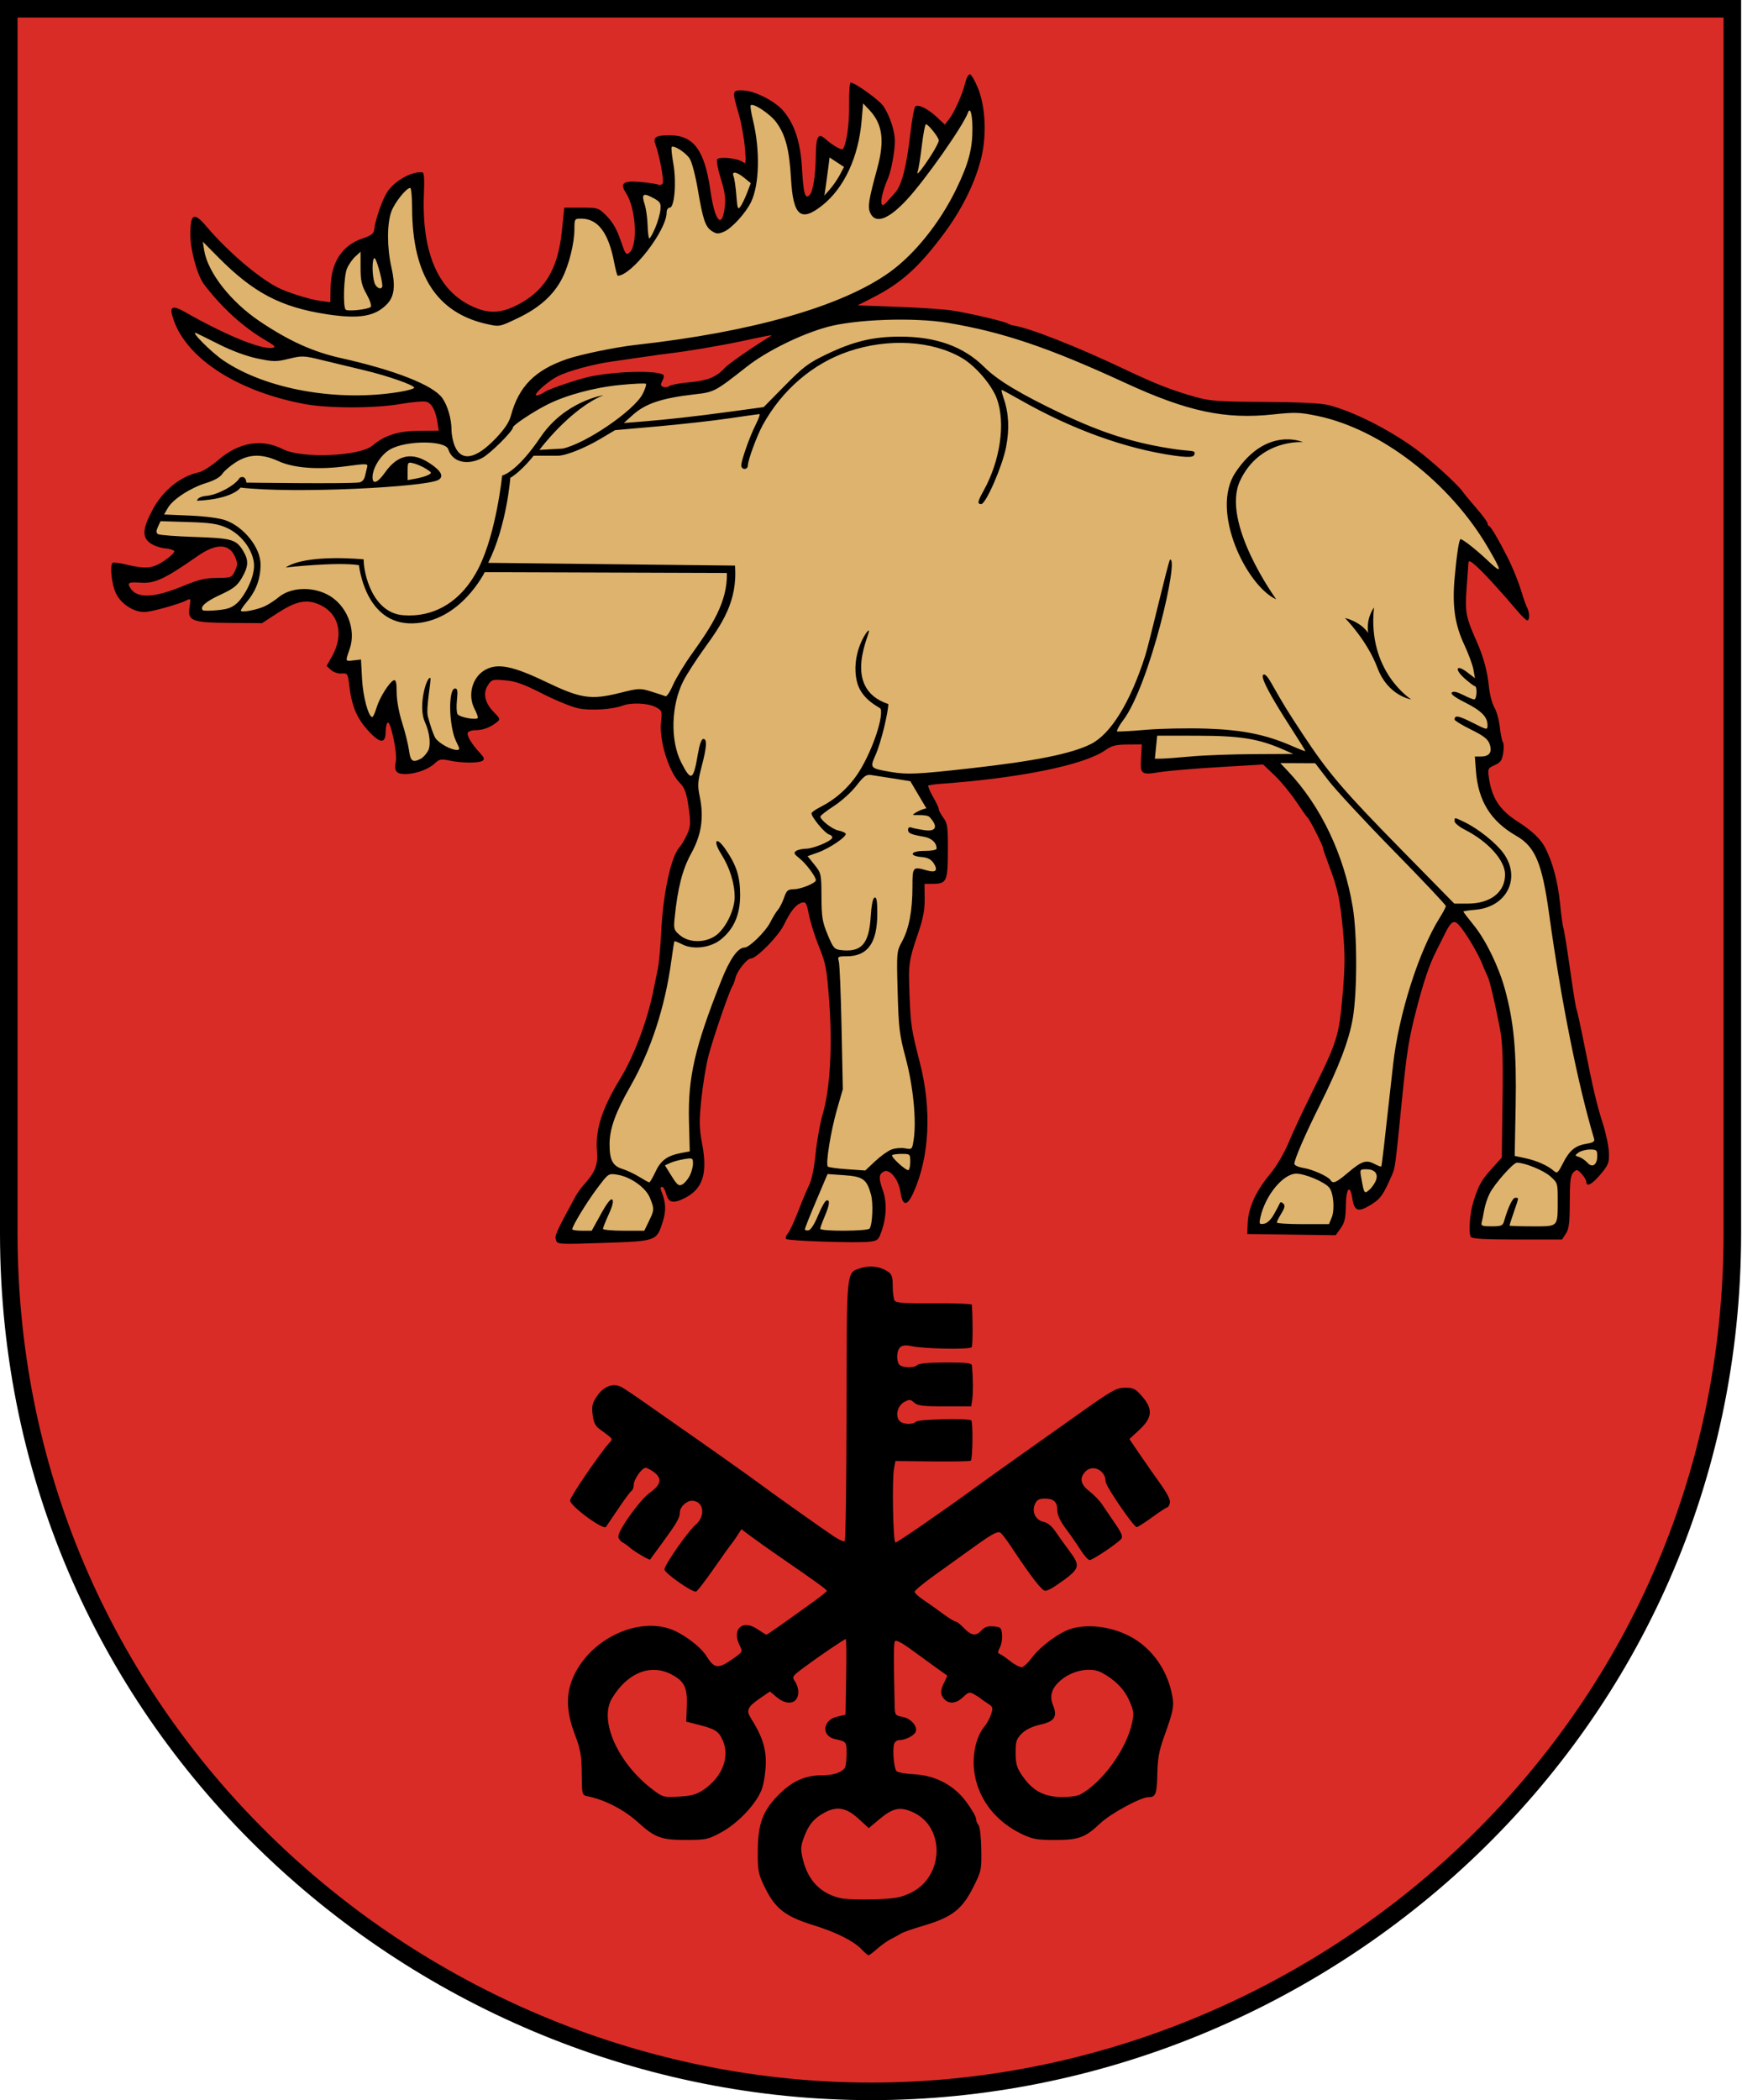 <?xml version="1.0" encoding="UTF-8" standalone="no"?>
<!-- Created with Inkscape (http://www.inkscape.org/) -->

<svg
   xmlns:dc="http://purl.org/dc/elements/1.1/"
   xmlns:cc="http://creativecommons.org/ns#"
   xmlns:rdf="http://www.w3.org/1999/02/22-rdf-syntax-ns#"
   xmlns:svg="http://www.w3.org/2000/svg"
   xmlns="http://www.w3.org/2000/svg"
   xmlns:sodipodi="http://sodipodi.sourceforge.net/DTD/sodipodi-0.dtd"
   xmlns:inkscape="http://www.inkscape.org/namespaces/inkscape"
   width="793.67"
   height="956.594"
   id="svg2"
   version="1.1"
   inkscape:version="0.48.5 r10040"
   sodipodi:docname="svg.svg">
  <defs
     id="defs4">
    <style
       type="text/css"
       id="style6" />
    <style
       type="text/css"
       id="style4326" />
  </defs>
  <sodipodi:namedview
     id="base"
     pagecolor="#f6f3f1"
     bordercolor="#666666"
     borderopacity="1.0"
     inkscape:pageopacity="0"
     inkscape:pageshadow="2"
     inkscape:zoom="0.70710678"
     inkscape:cx="384.83523"
     inkscape:cy="485.64164"
     inkscape:document-units="px"
     inkscape:current-layer="layer1"
     showgrid="false"
     showborder="true"
     inkscape:window-width="1920"
     inkscape:window-height="1017"
     inkscape:window-x="-8"
     inkscape:window-y="-8"
     inkscape:window-maximized="1"
     inkscape:showpageshadow="false"
     fit-margin-top="0"
     fit-margin-left="0"
     fit-margin-right="0.4"
     fit-margin-bottom="0"
     inkscape:snap-smooth-nodes="true"
     inkscape:object-nodes="true"
     inkscape:snap-global="false"
     showguides="true"
     inkscape:guide-bbox="true" />
  <g
     inkscape:label="Layer 1"
     inkscape:groupmode="layer"
     id="layer1"
     transform="translate(-936.301,-58.669)">
    <g
       id="g8239">
      <path
         style="color:#000000;fill:#da2c27;fill-opacity:1;stroke:#000000;stroke-width:8;stroke-linecap:butt;stroke-linejoin:miter;stroke-miterlimit:4;stroke-opacity:1;stroke-dasharray:none;stroke-dashoffset:0;marker:none;visibility:visible;display:inline;overflow:visible;enable-background:accumulate"
         d="m 1725.571,620.334 c 0,226.162 -186.869,390.929 -392.386,390.929 -205.517,0 -392.884,-164.767 -392.884,-390.929 0,-201.919 0,-557.665 0,-557.665 l 785.27,0 c 0,0 0,355.746 0,557.665 z"
         id="path2995"
         inkscape:connector-curvature="0"
         sodipodi:nodetypes="szsccs" />
      <path
         transform="translate(935.812,58.656)"
         inkscape:connector-curvature="0"
         id="path6921"
         d="m 393.206,888.094 c -3.717,-3.957 -11.659,-7.945 -22.515,-11.307 -12.368,-3.83 -17.009,-7.456 -21.677,-16.938 -2.972,-6.037 -3.283,-7.521 -3.292,-15.708 -0.015,-13.094 2.08,-19.055 9.269,-26.377 6.402,-6.521 12.305,-9.164 20.465,-9.164 4.837,0 8.569,-1.27 9.991,-3.4 0.404,-0.605 0.742,-3.477 0.75,-6.382 0.016,-5.449 -0.036,-5.516 -5.206,-6.647 -6.422,-1.405 -5.786,-8.662 0.896,-10.241 l 3.825,-0.904 0.304,-17.213 c 0.167,-9.467 0.09,-17.213 -0.172,-17.213 -0.663,0 -11.963,7.658 -18.905,12.811 -5.537,4.11 -5.71,4.374 -4.25,6.459 0.838,1.196 1.523,3.334 1.523,4.752 0,5.407 -4.913,6.604 -9.897,2.411 l -3.05,-2.566 -4.594,3.161 c -5.536,3.809 -6.312,5.472 -4.14,8.879 5.059,7.936 6.962,13.597 6.871,20.436 -0.05,3.764 -0.805,8.993 -1.678,11.621 -2.192,6.6 -10.752,15.807 -18.68,20.093 -6.001,3.244 -6.853,3.423 -16.331,3.431 -10.954,0.009 -13.899,-1.086 -21.5,-7.993 -6.349,-5.77 -15.092,-10.287 -23.053,-11.912 -2.52,-0.514 -2.554,-0.646 -2.638,-10.302 -0.073,-8.448 -0.522,-10.939 -3.29,-18.28 -4.144,-10.991 -3.969,-19.603 0.569,-28.063 8.363,-15.59 28.153,-24.621 42.925,-19.588 5.801,1.976 13.938,8.045 16.644,12.413 3.488,5.629 5.24,5.896 11.306,1.718 5.203,-3.583 5.291,-3.725 3.935,-6.323 -3.951,-7.573 1.049,-12.379 7.983,-7.673 2.039,1.384 3.885,2.516 4.102,2.516 0.371,0 8.553,-5.751 21.766,-15.297 3.163,-2.285 5.745,-4.39 5.739,-4.679 -0.012,-0.564 -4.799,-4.031 -20.345,-14.737 -5.421,-3.733 -11.817,-8.258 -14.215,-10.056 l -4.359,-3.269 -1.772,2.769 c -0.975,1.523 -2.228,3.297 -2.785,3.942 -0.557,0.645 -4.163,5.695 -8.013,11.221 -3.85,5.526 -7.484,10.242 -8.077,10.479 -1.498,0.6 -14.423,-8.441 -14.423,-10.088 0,-2.045 10.734,-17.442 14.196,-20.361 4.753,-4.009 3.701,-10.924 -1.663,-10.924 -2.579,0 -5.533,2.88 -5.533,5.394 0,2.376 -1.381,4.774 -7.809,13.563 -3.034,4.149 -5.612,7.674 -5.728,7.833 -0.302,0.416 -7.708,-3.981 -9.291,-5.516 -0.73,-0.708 -2.193,-1.75 -3.25,-2.316 -1.057,-0.566 -1.916,-1.8 -1.909,-2.743 0.023,-3.004 9.789,-16.599 14.218,-19.792 5.207,-3.754 5.838,-6.436 2.188,-9.307 -1.479,-1.163 -3.273,-2.115 -3.986,-2.115 -1.752,0 -5.433,5.316 -5.433,7.845 0,1.12 -0.457,2.319 -1.016,2.665 -0.559,0.345 -3.326,4.084 -6.15,8.309 -2.824,4.225 -5.29,7.867 -5.48,8.094 -1.291,1.541 -16.354,-9.559 -16.354,-12.051 0,-1.574 13.315,-21.139 17.832,-26.202 1.799,-2.017 2.216,-1.435 -4.683,-6.542 -1.692,-1.253 -2.5,-3.057 -2.881,-6.436 -0.448,-3.971 -0.115,-5.294 2.159,-8.575 2.971,-4.287 7.267,-5.85 10.905,-3.967 1.192,0.617 6.443,4.141 11.668,7.83 5.225,3.69 11.4,8.018 13.721,9.62 9.365,6.459 33.999,23.882 37.279,26.366 4.868,3.688 29.219,20.965 34.196,24.262 2.256,1.494 4.465,2.492 4.909,2.218 0.444,-0.275 0.836,-27.127 0.871,-59.673 0.07,-65.469 -0.228,-62.534 6.578,-64.78 4.024,-1.328 8.646,-0.736 12.144,1.555 1.913,1.253 2.305,2.393 2.318,6.735 0.008,2.875 0.397,5.829 0.863,6.564 0.659,1.039 4.664,1.309 17.985,1.212 9.425,-0.069 17.162,0.23 17.193,0.663 0.495,7.013 0.454,18.463 -0.068,19.308 -0.743,1.202 -21.889,0.811 -27.747,-0.513 -2.122,-0.48 -3.779,-0.305 -4.75,0.501 -1.616,1.341 -1.966,5.694 -0.628,7.805 1.045,1.647 6.841,1.883 8.384,0.341 0.741,-0.741 5.373,-1.153 12.954,-1.153 9.767,0 11.822,0.258 11.925,1.5 0.486,5.828 0.545,12.498 0.136,15.25 l -0.483,3.25 -12.06,0 c -9.994,0 -12.385,-0.294 -13.957,-1.717 -1.715,-1.552 -2.155,-1.573 -4.579,-0.218 -2.982,1.666 -4.101,6.123 -2.131,8.496 1.399,1.686 6.077,1.912 7.621,0.368 1.064,-1.064 23.471,-1.576 25.094,-0.573 0.864,0.534 0.706,17.507 -0.171,18.383 -0.288,0.288 -8.135,0.439 -17.437,0.335 l -16.913,-0.189 -0.64,3.409 c -0.978,5.214 -0.441,33.707 0.636,33.707 0.939,0 20.931,-13.784 37.708,-26 4.91,-3.575 12.668,-9.128 17.239,-12.34 4.572,-3.212 16.635,-11.762 26.809,-19 16.934,-12.048 18.866,-13.16 22.864,-13.16 3.837,0 4.779,0.476 7.753,3.917 5.027,5.816 4.723,9.698 -1.191,15.206 l -4.577,4.262 4.276,6.308 c 2.352,3.469 6.617,9.577 9.479,13.572 3.512,4.902 5.035,7.909 4.684,9.25 -0.286,1.092 -0.827,1.986 -1.203,1.986 -0.376,0 -3.466,2.025 -6.868,4.5 -3.401,2.475 -6.57,4.5 -7.042,4.5 -1.371,0 -14.174,-18.73 -14.174,-20.736 0,-5.24 -6.028,-8.101 -9.345,-4.435 -2.644,2.922 -2.004,5.803 1.962,8.828 1.989,1.517 4.577,4.188 5.75,5.936 1.173,1.747 3.869,5.711 5.991,8.809 2.982,4.353 3.603,5.94 2.734,6.987 -1.722,2.075 -12.995,9.611 -14.373,9.609 -0.67,-9.8e-4 -2.537,-2.088 -4.148,-4.638 -1.611,-2.55 -4.649,-6.924 -6.75,-9.721 -2.498,-3.325 -3.821,-6.15 -3.821,-8.162 0,-3.959 -1.586,-5.477 -5.721,-5.477 -2.572,0 -3.578,0.564 -4.461,2.5 -1.595,3.5 0.297,7.373 3.958,8.105 1.738,0.348 3.732,1.949 5.261,4.225 1.355,2.016 4.148,5.916 6.209,8.668 5.682,7.588 5.376,8.412 -6.04,16.243 -1.812,1.243 -3.911,2.26 -4.665,2.26 -1.574,0 -6.121,-5.867 -15.708,-20.27 -2.017,-3.03 -4.145,-5.805 -4.729,-6.166 -1.381,-0.854 -3.934,0.555 -13.319,7.35 -4.243,3.072 -11.781,8.482 -16.75,12.021 -4.969,3.539 -9.032,6.914 -9.028,7.5 0.004,0.586 1.691,2.182 3.75,3.546 2.059,1.364 6.034,4.177 8.834,6.25 2.8,2.073 5.528,3.769 6.063,3.769 0.535,0 2.265,1.35 3.846,3 3.373,3.521 5.492,3.771 8.044,0.951 1.342,-1.483 2.834,-1.966 5.405,-1.75 3.243,0.273 3.579,0.596 3.877,3.722 0.179,1.883 -0.271,4.544 -1,5.914 -1.006,1.888 -1.038,2.587 -0.133,2.891 0.657,0.221 2.877,1.739 4.935,3.374 2.058,1.635 4.428,2.841 5.268,2.679 0.84,-0.162 2.894,-2.129 4.565,-4.372 3.858,-5.179 12.492,-11.522 17.878,-13.134 8.479,-2.537 20.027,-0.701 28.66,4.556 8.506,5.18 14.746,14.102 17.022,24.34 1.387,6.239 1.11,7.858 -3.568,20.828 -2.037,5.649 -2.749,9.605 -2.883,16.027 -0.201,9.634 -0.699,10.973 -4.083,10.973 -3.489,0 -17.34,7.54 -21.988,11.971 -6.733,6.417 -9.762,7.529 -20.5,7.529 -8.169,0 -10.271,-0.366 -15,-2.61 -11.758,-5.58 -19.606,-15.434 -21.643,-27.173 -1.435,-8.272 0.452,-17.257 4.667,-22.217 0.935,-1.1 2.19,-3.467 2.789,-5.259 1.004,-3.004 0.879,-3.393 -1.611,-4.977 -1.486,-0.945 -2.926,-1.953 -3.201,-2.241 -0.275,-0.288 -1.563,-1.121 -2.863,-1.852 -2.124,-1.194 -2.635,-1.068 -5.055,1.25 -3.061,2.932 -6.213,3.305 -8.511,1.008 -1.967,-1.967 -1.98,-4.121 -0.047,-7.827 0.831,-1.594 1.391,-2.963 1.244,-3.041 -0.394,-0.209 -8.276,-5.898 -16.163,-11.666 -4.532,-3.314 -7.135,-4.654 -7.595,-3.909 -0.6,0.971 -0.623,7.35 -0.105,29.654 0.091,3.915 0.286,4.174 3.604,4.797 3.786,0.71 6.922,4.282 5.96,6.788 -0.666,1.735 -4.691,3.776 -7.447,3.776 -1.037,0 -2.108,0.787 -2.379,1.75 -0.806,2.859 -0.067,11.224 1.094,12.386 0.592,0.592 4.023,1.221 7.624,1.397 10.05,0.493 18.5,4.912 24.202,12.658 2.441,3.316 4.439,6.79 4.439,7.72 0,0.929 0.493,2.183 1.096,2.786 0.623,0.623 1.163,5.35 1.25,10.95 0.151,9.648 0.07,10.019 -3.849,17.758 -4.922,9.717 -9.655,13.342 -22.285,17.07 -4.791,1.414 -9.387,2.999 -10.212,3.521 -0.825,0.522 -2.912,1.665 -4.638,2.538 -1.726,0.874 -4.619,2.911 -6.43,4.528 -1.811,1.617 -3.583,2.939 -3.938,2.939 -0.355,0 -1.705,-1.128 -3,-2.506 l 2e-5,0 z m 22.131,-25.874 c 15.248,-7.253 15.959,-29.977 1.148,-36.724 -5.907,-2.691 -9.15,-2.023 -15.339,3.158 l -4.852,4.062 -4.456,-4.108 c -5.55,-5.116 -9.762,-6.005 -15.212,-3.211 -5.109,2.619 -7.683,5.622 -9.841,11.479 -1.533,4.162 -1.599,5.451 -0.511,10 2.335,9.763 8.24,15.796 17.392,17.769 2.225,0.48 9.052,0.705 15.17,0.501 9.386,-0.313 11.965,-0.771 16.5,-2.928 l 0,0 z M 321.33,815.019 c 8.347,-5.785 11.778,-14.888 8.419,-22.338 -1.889,-4.19 -3.334,-5.1 -11.32,-7.132 l -5.284,-1.344 0.273,-7.113 c 0.323,-8.419 -1.158,-11.407 -7.18,-14.479 -9.531,-4.862 -19.973,-0.6 -26.92,10.987 -6.094,10.165 2.805,29.814 18.961,41.864 4.248,3.168 4.736,3.289 11.661,2.873 5.915,-0.355 7.983,-0.957 11.39,-3.318 z m 171.198,2.426 c 10.066,-5.325 21.147,-20.576 23.742,-32.678 0.926,-4.318 0.772,-5.495 -1.344,-10.279 -2.285,-5.167 -6.578,-9.483 -12.569,-12.638 -5.26,-2.77 -14.004,-0.866 -19.384,4.22 -3.431,3.244 -4.342,6.715 -2.762,10.53 2.191,5.291 0.789,7.505 -5.669,8.95 -3.762,0.842 -6.673,2.238 -8.522,4.087 -2.447,2.447 -2.809,3.572 -2.809,8.746 0,4.723 0.53,6.733 2.593,9.827 4.968,7.452 10.106,10.292 18.723,10.35 3.199,0.021 6.799,-0.481 8,-1.116 l 0,0 z"
         style="color:#000000;fill:#000000;fill-opacity:1;fill-rule:evenodd;stroke:none;stroke-width:3;marker:none;visibility:visible;display:inline;overflow:visible;enable-background:accumulate" />
      <g
         id="g8235">
        <path
           style="font-size:medium;font-style:normal;font-variant:normal;font-weight:normal;font-stretch:normal;text-indent:0;text-align:start;text-decoration:none;line-height:normal;letter-spacing:normal;word-spacing:normal;text-transform:none;direction:ltr;block-progression:tb;writing-mode:lr-tb;text-anchor:start;baseline-shift:baseline;color:#000000;fill:#ddb36e;fill-opacity:1;stroke:none;stroke-width:5;marker:none;visibility:visible;display:inline;overflow:visible;enable-background:accumulate;font-family:Sans;-inkscape-font-specification:Sans"
           d="m 442.594,38.688 c -1.972,7.047 -4.889,14.027 -9.688,19.625 C 415.466,44.667 417.61,65.733 412.75,85.25 c -24.697,29.425 -0.105,-20.891 -10.062,-32.281 -9.389,-16.354 -16.164,-9.405 -13.562,7.438 0.916,21.665 -21.043,-5.562 -14.719,17.125 -9.38,36.584 -10.513,-16.382 -18.875,-25.344 -24.878,-22.361 -13.863,5.816 -12.875,21.562 -7.907,4.134 -18.213,-2.724 -9.531,14.531 -1.64,32.956 -14.992,-4.612 -15.344,-16.406 -14.469,-18.048 -18.778,-2.232 -12.969,12.438 -15.648,1.68 -20.536,-0.88 -12.656,18.25 -0.607,10.841 -6.251,17.387 -7.469,15.415 C 279.448,109.497 270.825,88.3 259.656,99 c 5.482,33.136 -40.159,64.586 -60.438,29.188 -14.49,-11.011 1.536,-54.276 -17.875,-42.031 -6.899,9.626 -5.373,19.166 -11.438,22.844 -8.166,4.952 -18.68,13.033 -16.406,28.719 -17.855,8.229 -48.078,-16.889 -60.844,-32.906 -10.508,8.833 12.848,41.274 30.312,48.188 2.595,3.75 7.353,6.589 6.031,7.531 -5.179,3.69 -38.936,-11.366 -45.312,-16.125 0.733,17.301 34.486,34.627 55.844,37.156 19.627,10.386 59.854,-16.857 63.344,14.188 -12.551,4.428 -40.104,12.679 -58.406,14.062 -17.42,-2.85 -31.067,-10.971 -47.938,6.062 -12.722,6.338 -22.598,13.22 -27.75,26.406 13.971,7.061 41.6,0.301 41.531,13.562 -0.011,2.045 -2.208,5.932 -3.781,8.75 l -15.312,8.375 c 0.759,1.776 -2.545,7.122 4.938,8.25 2.849,0.43 7.904,2.189 14.406,0.062 16.58,0.034 41.19,-22.821 46.625,6.25 -1.631,2.559 -1.138,6.948 -1.688,8.812 -1.874,6.358 0.522,4.914 3.625,8.344 2.629,2.906 5.977,10.357 5.438,18 6.246,25.931 13.464,-8.969 17.625,13.062 -5.303,28.827 20.926,1.191 35.156,8.969 -20.657,-13.956 13.686,-13.421 3.469,-22.312 -2.541,-35.813 39.903,6.354 58.656,-2.438 30.436,-11.996 22.34,13.379 31.188,32.656 1.047,2.28 4.552,13.369 6.094,15.125 1.271,12.374 -4.89,16.502 -5.781,19.938 -6.569,25.321 -7.869,42.45 -11.469,69.156 -10.236,31.389 -23.334,51.874 -25.469,74.562 -0.52,5.528 -7.203,10.256 -9.469,15.25 -20.09,21.443 2.913,18.266 18.906,16.688 27.469,6.496 8.959,-37.323 22.938,-20.125 24.183,-3.991 2.88,-44.093 14.375,-62.656 5.65,-21.871 12.592,-43.622 31.844,-56.312 5.473,-12.452 15.25,-16.344 15.25,-16.344 2.467,1.645 16.913,42.544 13.188,52.094 2,29.046 -3.827,58.306 -11.875,85.875 -5.83,7.213 -4.781,15.625 -4.781,15.625 0,0 34.138,4.692 36.688,-6.531 -6.964,-14.949 5.061,-36.904 12.406,-11.156 12.023,-23.728 6.219,-50.917 0.031,-75.344 -5.678,-23.023 5.47,-47.178 6.438,-68.375 19.504,1.233 8.366,-28.905 1.625,-39.469 9.791,-15.027 45.352,-4.418 63.281,-14.188 11.914,-3.114 44.83,-22.777 37.938,2.969 17.045,-1.209 36.125,-2.868 54.094,-3.75 32.196,27.705 42.869,71.447 37.281,113.125 -5.764,31.931 -22.99,61.275 -40.156,88.406 -11.801,18.704 11.789,11.006 21.719,12.75 20.491,11.94 12.201,-33.605 23.344,-14.344 16.302,4.056 16.514,-34.583 18.031,-48.781 4.18,-26.449 6.055,-61.892 27.219,-79.094 27.138,28.076 23.361,69.859 22.938,106.125 -2.517,11.193 -29.545,38.332 -4.75,38.156 11.984,-2.014 36.618,7.861 30.656,-14.531 -3.004,-13.541 1.222,-15.974 6.312,-15.781 5.176,0.196 11.245,3.054 11.531,-6.594 -8.15,-33.995 -16.091,-67.027 -20.594,-101.531 1.607,-13.41 -3.368,-26.533 -10.469,-38.812 -7.04,-12.174 -22.163,-13.02 -24.469,-35.844 13.845,-4.009 0.587,-36.172 -5.469,-57.094 C 659.946,283.876 664.769,255.487 668.5,253 c 0,0 9.338,4.851 14.312,11.219 19.676,27.31 2.106,-12.739 -5.219,-22.438 -8.174,-13.111 -29.392,-35.614 -48.25,-44.562 C 601.807,177.197 566.74,191.887 536.75,180.875 494.96,163.609 453.257,140.595 406.562,142.156 c -9.279,1.639 -18.719,-3.844 -18.719,-3.844 0,0 8.347,-7.478 17.719,-9.875 25.829,-20.054 50.579,-56.03 37.031,-89.75 z M 363.5,147.594 c 0,0 -28.5,22.5 -34.5,26.25 -6,3.75 -30,6 -30,6 l 0,-8.25 c 0,0 -28.5,0 -59.25,12.75 0,0 -3,-13.5 27,-18 30,-4.5 96.75,-18.75 96.75,-18.75 z"
           transform="translate(935.802,58.669)"
           id="path6983"
           inkscape:connector-curvature="0"
           sodipodi:nodetypes="ccccccccccccscccscccscccccccccsccsscccccscccsccccccccccccccccccccccccccsccsccccccccccccscccsc" />
        <path
           style="color:#000000;fill:#000000;fill-opacity:1;fill-rule:evenodd;stroke:none;stroke-width:3;marker:none;visibility:visible;display:inline;overflow:visible;enable-background:accumulate"
           d="m 253.77,564.782 c -0.625,-1.969 0.029,-3.433 8.618,-19.299 0.922,-1.703 2.545,-4.06 3.608,-5.239 5.769,-6.402 6.999,-9.48 6.461,-16.18 -0.766,-9.539 2.408,-19.326 10.614,-32.733 6.293,-10.281 12.468,-26.71 15.122,-40.23 0.648,-3.3 1.57,-7.8 2.05,-10 0.48,-2.2 1.157,-9.81 1.506,-16.911 0.846,-17.217 4.479,-34.029 8.249,-38.176 0.957,-1.052 2.556,-3.751 3.553,-5.996 1.598,-3.599 1.684,-5.011 0.724,-11.913 -0.945,-6.793 -1.815,-9.255 -4.064,-11.505 -5.051,-5.051 -9.475,-19.378 -8.561,-27.722 0.556,-5.07 0.481,-5.269 -2.567,-6.845 -3.436,-1.777 -11.009,-2.09 -14.901,-0.616 -4.676,1.77 -14.697,2.381 -20.227,1.233 -2.984,-0.619 -10.334,-3.624 -16.334,-6.677 -8.516,-4.333 -12.237,-5.668 -16.964,-6.083 -5.76,-0.507 -6.143,-0.399 -7.851,2.208 -2.394,3.654 -1.46,8.013 2.62,12.222 3.096,3.194 3.126,3.314 1.23,4.812 -2.835,2.241 -6.18,3.468 -9.45,3.468 -1.582,0 -3.166,0.47 -3.521,1.044 -0.736,1.19 1.57,5.15 5.389,9.253 2.092,2.249 2.33,2.966 1.212,3.657 -1.817,1.123 -9.42,1.072 -14.97,-0.1 -3.887,-0.821 -4.67,-0.672 -6.758,1.29 -2.932,2.755 -8.69,4.821 -13.489,4.84 -4.113,0.017 -5.123,-1.406 -4.216,-5.938 0.713,-3.567 -2.413,-18.306 -3.712,-17.503 -0.511,0.316 -0.928,2.136 -0.928,4.046 0,5.812 -2.627,5.61 -8.217,-0.631 -5.101,-5.695 -7.315,-11.129 -8.442,-20.715 -0.589,-5.012 -0.747,-5.245 -3.421,-5.042 -1.575,0.12 -3.691,-0.59 -4.83,-1.621 l -2.027,-1.834 2.349,-4.124 c 6.091,-10.692 2.99,-21.034 -7.344,-24.497 -5.023,-1.683 -9.704,-0.445 -17.481,4.624 l -6.913,4.505 -14.476,-0.104 c -17.621,-0.127 -19.583,-0.896 -18.562,-7.278 0.603,-3.773 0.513,-3.996 -1.243,-3.049 -2.952,1.591 -15.561,5.163 -18.893,5.352 -4.982,0.283 -11.004,-3.52 -13.395,-8.459 -1.941,-4.01 -2.892,-12.598 -1.543,-13.946 0.309,-0.309 3.122,0.05 6.25,0.798 8.981,2.147 12.069,1.825 17.415,-1.819 2.623,-1.788 4.622,-3.7 4.443,-4.25 -0.179,-0.55 -2.067,-1.145 -4.195,-1.322 -2.128,-0.177 -5.131,-1.22 -6.673,-2.318 -3.848,-2.74 -3.648,-6.459 0.803,-14.93 4.755,-9.048 12.701,-15.52 21.4,-17.431 1.665,-0.366 5.607,-2.886 8.76,-5.6 9.387,-8.08 19.782,-9.803 29.424,-4.878 8.514,4.349 34.945,3.26 40.818,-1.681 5.585,-4.699 11.802,-6.657 21.334,-6.719 l 8.843,-0.057 -0.599,-3.749 c -0.893,-5.583 -2.658,-8.794 -5.182,-9.427 -1.239,-0.311 -6.416,0.15 -11.505,1.024 -12.013,2.064 -33.144,2.068 -44.039,0.01 -31.861,-6.02 -55.534,-22.047 -60.236,-40.781 -0.942,-3.752 0.786,-4.039 6.103,-1.013 18.593,10.581 34.894,17.204 39.861,16.194 1.463,-0.298 0.738,-1.068 -3.088,-3.278 -10.187,-5.885 -20.22,-14.981 -28.287,-25.644 -3.079,-4.07 -6.213,-15.507 -6.213,-22.675 0,-9.622 1.601,-10.414 7.355,-3.636 9.663,11.382 23.636,23.322 32.62,27.873 4.376,2.217 14.343,5.334 19.165,5.994 l 4.64,0.635 0.099,-6.627 c 0.173,-11.534 5.259,-19.336 14.646,-22.466 3.961,-1.321 5.031,-2.152 5.25,-4.078 0.478,-4.202 3.192,-12.272 5.5,-16.352 3.007,-5.317 11.256,-10.189 16.391,-9.682 0.828,0.082 1.05,2.799 0.767,9.365 -1.153,26.705 6.151,44.152 21.567,51.511 7.42,3.542 12.925,3.513 20.3,-0.109 12.92,-6.344 19.106,-16.299 20.923,-33.668 l 1.148,-10.983 7.776,0 c 7.705,0 7.811,0.035 11.617,3.88 2.652,2.679 4.588,6.073 6.252,10.962 2.244,6.592 2.53,6.973 4.138,5.519 3.839,-3.474 2.814,-20.181 -1.656,-27.003 -2.927,-4.467 -1.375,-5.721 6.275,-5.072 3.7,0.314 7.456,0.854 8.347,1.201 0.923,0.359 1.839,0.061 2.128,-0.692 0.56,-1.459 -1.617,-13 -3.274,-17.359 -1.344,-3.535 -0.108,-4.399 6.325,-4.419 11.05,-0.035 16.055,6.785 18.699,25.485 1.947,13.768 5.273,17.484 6.474,7.234 0.471,-4.016 0.053,-7.017 -1.794,-12.895 -1.324,-4.214 -2.077,-8.196 -1.673,-8.85 0.896,-1.45 9.703,-0.472 11.872,1.318 1.248,1.03 1.35,0.102 0.753,-6.807 -0.381,-4.4 -1.611,-11.15 -2.734,-15 -3.152,-10.807 -3.119,-11.014 1.75,-10.921 5.379,0.102 14.76,4.85 18.585,9.406 5.147,6.131 7.766,14.248 8.452,26.197 0.658,11.452 1.413,14.121 3.425,12.109 1.557,-1.557 2.752,-9.03 2.846,-17.791 0.096,-8.917 1.064,-10.723 4.242,-7.908 3.522,3.119 7.647,5.471 8.149,4.647 1.725,-2.827 2.901,-11.273 2.784,-19.989 -0.076,-5.638 0.244,-10.25 0.711,-10.25 1.892,0 12.982,7.951 14.825,10.628 2.975,4.324 5.334,11.435 5.334,16.079 0,4.431 -1.667,13.509 -3.083,16.793 -3.74,8.672 -4.189,15.024 -0.784,11.085 0.752,-0.87 2.522,-2.841 3.933,-4.381 3.062,-3.341 5.28,-12.041 7.065,-27.704 0.689,-6.05 1.688,-11.295 2.219,-11.657 1.474,-1.002 5.746,1.148 9.769,4.917 l 3.619,3.389 1.881,-2.396 c 2.459,-3.132 6.038,-11.139 7.406,-16.568 0.626,-2.483 1.58,-4.15 2.249,-3.928 0.639,0.213 2.249,3.055 3.579,6.315 3.558,8.725 4.055,22.261 1.208,32.928 -2.986,11.188 -8.793,22.707 -16.966,33.65 -11.304,15.137 -19.327,22.314 -32.335,28.924 l -6.74,3.425 18.24,0.666 c 10.032,0.366 21.165,1.113 24.74,1.661 7.749,1.186 23.799,4.928 25.38,5.917 0.616,0.385 1.795,0.801 2.62,0.924 7.306,1.087 29.076,9.662 51,20.087 13.594,6.464 21.299,9.476 31.784,12.423 6.855,1.927 10.394,2.184 31.716,2.307 15.758,0.091 25.717,0.577 29,1.415 11.37,2.904 27.524,11.045 40,20.159 6.561,4.793 18.472,15.591 21,19.038 1.1,1.5 4.138,5.178 6.75,8.173 2.612,2.995 4.75,5.923 4.75,6.505 0,0.582 0.401,1.209 0.891,1.392 0.749,0.28 4.043,5.887 7.954,13.539 2.622,5.13 5.171,11.379 6.648,16.295 0.909,3.025 2.07,6.281 2.58,7.236 1.175,2.2 1.205,5.764 0.048,5.764 -0.484,0 -2.492,-1.913 -4.462,-4.25 -7.175,-8.513 -15.24,-17.323 -18.694,-20.422 -2.784,-2.498 -3.561,-2.817 -3.656,-1.5 -0.066,0.92 -0.451,6.215 -0.856,11.768 -0.769,10.548 -0.307,12.962 4.568,23.904 3.079,6.911 4.956,13.772 5.607,20.5 0.346,3.575 1.458,7.881 2.471,9.57 1.013,1.688 2.142,5.738 2.508,9 0.366,3.262 1.008,6.38 1.425,6.93 0.417,0.55 0.467,2.8 0.11,5 -0.53,3.266 -1.242,4.261 -3.879,5.424 -3.049,1.344 -3.199,1.653 -2.665,5.5 1.292,9.319 4.904,14.917 12.945,20.06 6.689,4.279 10.697,8.073 12.737,12.058 3.448,6.736 5.741,15.322 6.756,25.305 0.588,5.782 1.283,10.859 1.544,11.281 0.261,0.422 1.6,8.729 2.975,18.459 1.375,9.73 2.713,18.035 2.972,18.455 0.26,0.42 1.827,7.551 3.484,15.846 4.217,21.119 5.711,27.463 8.598,36.514 1.386,4.346 2.604,10.2 2.706,13.007 0.168,4.61 -0.198,5.565 -3.776,9.848 -3.881,4.646 -6.538,6.041 -6.538,3.431 0,-0.721 -0.956,-2.337 -2.124,-3.591 -1.961,-2.105 -2.248,-2.155 -3.75,-0.653 -1.315,1.315 -1.631,3.882 -1.648,13.417 -0.017,9.524 -0.358,12.305 -1.773,14.464 l -1.752,2.673 -20.418,0 c -14.333,0 -20.63,-0.343 -21.13,-1.152 -1.183,-1.914 -0.491,-11.027 1.24,-16.348 2.487,-7.641 3.489,-9.421 8.354,-14.837 l 4.5,-5.01 0.34,-25.504 c 0.279,-20.883 0.035,-27.057 -1.345,-34.076 -2.374,-12.077 -4.524,-21.095 -5.476,-22.97 -0.448,-0.881 -1.635,-3.627 -2.638,-6.102 -1.998,-4.927 -7.715,-14.369 -10.529,-17.39 -2.164,-2.323 -3.523,-1.437 -6.236,4.067 -1.037,2.103 -2.913,5.848 -4.17,8.323 -2.888,5.687 -5.662,13.893 -8.788,26 -3.532,13.678 -4.405,19.13 -6.643,41.5 -3.046,30.445 -3.092,30.792 -4.49,34 -4.022,9.232 -5.249,10.969 -9.664,13.682 -5.776,3.55 -7.567,2.952 -8.432,-2.814 -1.031,-6.873 -2.891,-4.815 -2.984,3.302 -0.064,5.597 -0.537,7.652 -2.345,10.191 l -2.264,3.18 -20.167,-0.27 -20.167,-0.27 0.248,-5.218 c 0.327,-6.878 3.759,-14.385 10.004,-21.889 3.091,-3.714 6.458,-9.395 8.592,-14.5 1.93,-4.616 6.408,-14.243 9.95,-21.393 12.65,-25.532 13.019,-26.717 14.804,-47.542 0.969,-11.308 0.987,-17.36 0.081,-27.211 -1.346,-14.628 -2.348,-19.366 -6.308,-29.832 -1.579,-4.172 -2.87,-7.941 -2.87,-8.376 0,-1.016 -6.008,-12.877 -6.858,-13.539 -0.353,-0.275 -2.771,-3.68 -5.373,-7.566 -2.602,-3.886 -7.044,-9.256 -9.871,-11.933 l -5.141,-4.867 -20.129,1.194 c -11.071,0.657 -23.012,1.66 -26.535,2.23 -8.969,1.45 -9.364,1.171 -8.944,-6.315 l 0.35,-6.243 -6.5,0.037 c -5.306,0.03 -7.169,0.505 -10.141,2.582 -9.731,6.8 -39.154,12.777 -75.674,15.373 -2.374,0.169 -4.566,0.557 -4.871,0.862 -0.306,0.306 0.624,2.569 2.066,5.029 1.442,2.46 2.621,4.974 2.621,5.586 0,0.612 0.945,2.391 2.1,3.953 1.875,2.536 2.094,4.165 2.047,15.188 -0.059,13.869 -0.546,14.89 -7.095,14.89 l -3.565,0 0.077,6.75 c 0.056,4.975 -0.685,8.986 -2.82,15.25 -4.447,13.052 -4.641,14.396 -4.088,28.406 0.556,14.097 0.831,15.901 4.734,31.094 5.483,21.338 4.396,42.933 -2.98,59.227 -2.844,6.282 -4.897,6.18 -5.868,-0.29 -0.878,-5.852 -4.925,-10.839 -7.625,-9.394 -2.283,1.222 -2.381,3.088 -0.447,8.456 1.883,5.226 1.773,11.789 -0.301,18 -1.578,4.724 -1.891,5.028 -5.67,5.5 -5.573,0.697 -37.175,-0.336 -38.08,-1.244 -0.408,-0.409 -0.053,-1.534 0.788,-2.5 0.841,-0.966 2.939,-5.457 4.663,-9.98 1.723,-4.523 3.989,-9.923 5.035,-12 1.176,-2.336 2.311,-7.851 2.975,-14.458 0.59,-5.875 2.049,-13.975 3.242,-18 3.319,-11.203 4.457,-30.814 2.962,-51.05 -1.119,-15.141 -1.554,-17.508 -4.583,-24.909 -1.841,-4.498 -3.915,-11.035 -4.61,-14.527 -1.134,-5.704 -1.472,-6.287 -3.327,-5.735 -2.698,0.804 -5.034,3.706 -8.15,10.126 -2.483,5.115 -12.477,15.276 -15.026,15.276 -1.748,0 -6.28,5.693 -7.027,8.827 -0.351,1.47 -0.949,3.123 -1.33,3.673 -1.378,1.99 -9.06,24.355 -11.021,32.084 -1.105,4.354 -2.549,13.192 -3.209,19.639 -1.036,10.118 -0.977,12.925 0.431,20.5 2.46,13.231 0.233,20.179 -7.792,24.307 -5.393,2.773 -7.595,2.32 -8.658,-1.781 -0.463,-1.787 -1.327,-3.248 -1.92,-3.248 -0.636,0 -0.782,0.719 -0.356,1.75 2.159,5.231 2.362,8.918 0.772,13.996 -2.826,9.023 -2.705,8.979 -26.92,9.802 -20.856,0.708 -21.149,0.69 -21.802,-1.366 z m 20.489,-11.765 c 2.782,-5.04 4.521,-7.249 5.183,-6.587 0.662,0.662 0.12,2.912 -1.616,6.705 -1.437,3.139 -2.613,6.103 -2.613,6.587 0,0.484 4.235,0.879 9.411,0.879 l 9.411,0 2.089,-4.316 c 2.507,-5.179 2.525,-5.556 0.499,-10.618 -1.884,-4.709 -8.811,-9.63 -14.919,-10.6 -3.985,-0.633 -3.998,-0.624 -9.13,6.2 -4.807,6.392 -11.361,17.158 -11.361,18.664 0,0.368 1.993,0.669 4.43,0.669 l 4.43,0 z m 98.926,0.652 c 1.439,-3.537 3.159,-6.612 3.822,-6.833 1.758,-0.586 1.48,1.959 -0.794,7.265 -1.1,2.566 -2,5.079 -2,5.583 0,1.28 21.723,1.175 22.516,-0.109 1.304,-2.109 1.665,-11.616 0.588,-15.474 -1.948,-6.98 -3.625,-8.189 -12.195,-8.79 l -7.591,-0.532 -5.164,12.161 c -2.84,6.688 -5.162,12.531 -5.159,12.984 0.003,0.453 0.76,0.678 1.683,0.5 0.995,-0.192 2.743,-2.942 4.294,-6.755 z m 312.542,2.681 c 1.862,-6.46 3.906,-10.75 5.122,-10.75 1.701,0 1.741,-0.409 -0.636,6.5 -1.1,3.197 -2,5.968 -2,6.157 0,0.189 4.673,0.343 10.383,0.343 12.105,0 11.58,0.549 11.603,-12.146 0.013,-7.488 -0.059,-7.71 -3.472,-10.707 -3.055,-2.682 -11.567,-6.147 -15.103,-6.147 -1.67,0 -10.145,9.558 -12.408,13.994 -1.01,1.979 -2.138,5.378 -2.507,7.552 -0.369,2.174 -0.887,4.741 -1.151,5.703 -0.411,1.497 0.242,1.75 4.52,1.75 4.326,0 5.087,-0.303 5.648,-2.25 z m -104.808,-3.25 c 1.243,-2.2 2.436,-4.45 2.652,-5 0.25,-0.638 0.824,-0.596 1.584,0.116 0.915,0.858 0.713,1.901 -0.871,4.5 -1.135,1.861 -2.064,3.721 -2.066,4.134 -0.002,0.412 5.342,0.75 11.875,0.75 l 11.879,0 1.25,-3.017 c 1.474,-3.558 0.833,-11.264 -1.134,-13.642 -2.137,-2.583 -10.983,-6.321 -14.986,-6.332 -6.008,-0.016 -14.176,9.927 -16.373,19.929 -0.651,2.965 -0.521,3.199 1.612,2.893 1.478,-0.212 3.141,-1.785 4.58,-4.332 z m 46.431,-15.372 c 1.196,-3.129 -0.507,-5.128 -4.37,-5.128 -2.905,0 -2.97,0.105 -2.324,3.75 1.321,7.455 1.455,7.652 3.763,5.573 1.113,-1.003 2.432,-2.89 2.931,-4.195 z m -312.647,-2.108 c 0.831,-1.606 1.51,-4.126 1.51,-5.598 0,-2.56 -0.174,-2.65 -3.967,-2.043 -2.182,0.349 -5.058,1.131 -6.39,1.738 l -2.423,1.104 3.019,4.856 c 2.565,4.125 3.299,4.706 4.88,3.86 1.024,-0.548 2.541,-2.31 3.371,-3.917 z m 299.851,-1.395 c 6.306,-5.346 8.326,-6.032 12.058,-4.095 1.594,0.828 3.026,1.378 3.182,1.222 0.25,-0.25 1.074,-7.329 5.42,-46.583 2.515,-22.711 11.801,-51.844 21.323,-66.9 1.472,-2.327 2.676,-4.656 2.676,-5.176 0,-0.52 -10.669,-11.823 -23.708,-25.117 -13.039,-13.294 -26.427,-27.71 -29.75,-32.036 l -6.042,-7.865 -7.953,-0.038 -7.953,-0.038 3.537,3.75 c 14.978,15.878 25.471,37.888 29.461,61.799 2.069,12.402 2.092,38.387 0.044,50.594 -1.676,9.99 -6.298,22.137 -15.198,39.946 -6.568,13.142 -11.439,24.407 -11.439,26.455 0,0.66 1.841,1.494 4.092,1.854 4.294,0.687 11.33,3.857 12.399,5.587 1.088,1.76 2.547,1.135 7.849,-3.36 z M 406.702,523.591 c 1.644,-0.618 4.427,-0.854 6.184,-0.524 3.156,0.592 3.203,0.543 3.901,-4.113 1.294,-8.628 -0.238,-24.189 -3.633,-36.896 -2.884,-10.793 -3.243,-13.741 -3.691,-30.272 -0.492,-18.154 -0.474,-18.356 2.04,-23 3.151,-5.818 4.71,-14.052 4.71,-24.869 0,-9.179 0.105,-9.294 6.743,-7.39 3.974,1.14 5.022,-0.11 2.86,-3.409 -1.094,-1.67 -2.686,-2.489 -5.259,-2.706 -6.236,-0.526 -5.364,-2.811 1.072,-2.811 3.285,0 5.583,-0.439 5.583,-1.066 0,-2.652 -2.239,-4.753 -5.723,-5.371 -6.089,-1.08 -7.277,-1.608 -7.277,-3.237 0,-0.894 0.575,-1.319 1.372,-1.013 0.755,0.29 3.455,0.839 6,1.221 5.487,0.823 6.436,-1.632 2.451,-5.93 -1.403,-1.513 -7.895,-0.582 -7.552,-1.138 0.344,-0.556 3.61,-2.417 6.072,-2.863 l -7.302,-12.352 -7.771,-1.245 c -4.274,-0.685 -8.896,-1.407 -10.271,-1.604 -2.025,-0.29 -3.264,0.635 -6.523,4.871 -2.213,2.876 -6.797,7.029 -10.187,9.229 -3.39,2.2 -6.192,4.359 -6.227,4.798 -0.12,1.527 5.397,5.844 8.179,6.401 1.54,0.308 3.033,0.937 3.317,1.397 0.768,1.243 -7.235,6.707 -12.632,8.624 l -4.707,1.672 3.14,3.907 c 3.069,3.819 3.141,4.148 3.19,14.554 0.043,9.294 0.401,11.492 2.816,17.295 2.531,6.083 3.047,6.681 6.066,7.034 9.297,1.085 12.755,-2.774 13.536,-15.103 0.345,-5.445 0.975,-8.567 1.783,-8.833 0.93,-0.307 1.244,1.593 1.228,7.421 -0.037,13.331 -4.398,19.333 -14.045,19.333 -3.855,0 -4.116,0.168 -3.487,2.25 0.374,1.238 0.938,14.859 1.254,30.27 l 0.575,28.02 -2.662,9.253 c -2.843,9.882 -5.253,24.899 -4.17,25.983 0.361,0.361 4.346,0.911 8.856,1.223 l 8.201,0.567 4.5,-4.226 c 2.475,-2.324 5.845,-4.732 7.49,-5.349 z m 8.51,5.45 c 0,-3.323 -0.132,-3.441 -3.833,-3.441 -2.108,0 -4.091,0.258 -4.406,0.573 -0.772,0.772 6.511,7.377 7.477,6.78 0.419,-0.259 0.762,-2.019 0.762,-3.912 z m 313,-2.563 c 0,-2.59 -0.33,-2.878 -3.309,-2.878 -1.82,0 -4.154,0.618 -5.187,1.373 -1.823,1.333 -1.817,1.393 0.177,2.026 1.13,0.359 2.858,1.539 3.839,2.623 2.279,2.518 4.48,0.973 4.48,-3.144 z m -185,-181.909 c 5.775,-0.53 18.6,-1.006 28.5,-1.056 l 18,-0.092 -4.456,-1.957 c -11.335,-4.977 -19.55,-6.31 -39.044,-6.337 l -18.5,-0.026 -0.528,5.25 -0.528,5.25 3.028,-0.034 c 1.665,-0.018 7.753,-0.467 13.528,-0.998 z M 83.712,267.003 c 7.22,-2.987 10.318,-3.732 15.663,-3.769 6.449,-0.044 6.711,-0.146 8.141,-3.146 1.245,-2.611 1.272,-3.592 0.168,-6.215 -2.685,-6.386 -8.604,-6.553 -17.287,-0.486 -14.635,10.226 -19.358,12.452 -25.568,12.048 -5.705,-0.371 -6.421,-0.052 -5.057,2.254 2.965,5.014 10.697,4.792 23.94,-0.686 z M 195.602,216.359 c 1.756,-0.909 1.686,-1.107 -1,-2.796 -1.589,-1 -4.127,-2.124 -5.64,-2.498 -2.668,-0.661 -2.75,-0.557 -2.75,3.473 l 0,4.154 3.75,-0.677 c 2.062,-0.372 4.6,-1.117 5.64,-1.655 z m 30.813,-16.737 c 3.904,-4.09 6.062,-7.322 6.842,-10.248 3.547,-13.299 10.949,-20.783 25.512,-25.793 6.278,-2.16 22.344,-5.469 31.443,-6.477 52.992,-5.868 93.872,-17.559 115.5,-33.029 11.463,-8.2 23.014,-22.595 30.47,-37.975 5.628,-11.609 7.413,-18.347 7.358,-27.773 -0.037,-6.303 -1.041,-9.79 -2.027,-7.039 -2.168,6.05 -19.618,30.877 -28.016,39.86 -8.321,8.901 -14.172,10.987 -16.498,5.883 -1.261,-2.767 -0.779,-5.846 3.184,-20.363 3.448,-12.628 2.415,-20.193 -3.626,-26.578 l -2.829,-2.99 -0.683,8 c -1.41,16.508 -7.992,30.627 -17.946,38.495 -9.808,7.753 -13.251,4.794 -14.223,-12.225 -0.755,-13.213 -2.471,-19.823 -6.64,-25.579 -2.757,-3.806 -10.542,-9.005 -11.72,-7.827 -0.277,0.277 0.189,3.346 1.035,6.82 3.301,13.56 2.952,29.189 -0.829,37.158 -2.409,5.076 -8.879,12.155 -12.468,13.642 -2.548,1.056 -3.411,1.003 -5.445,-0.329 -2.986,-1.957 -4.054,-5.142 -6.446,-19.235 -1.035,-6.095 -2.683,-12.305 -3.664,-13.801 -1.783,-2.722 -7.221,-6.215 -8.181,-5.256 -0.28,0.28 0.046,3.62 0.726,7.421 1.506,8.425 0.566,20.217 -1.61,20.217 -0.803,0 -1.425,0.977 -1.43,2.25 -0.035,8.173 -15.968,28.75 -22.261,28.75 -0.258,0 -1.01,-2.812 -1.671,-6.25 -2.58,-13.408 -7.399,-19.75 -15.008,-19.75 -2.969,0 -3.05,0.125 -3.064,4.75 -0.02,6.473 -2.44,16.241 -5.539,22.357 -3.854,7.605 -10.311,13.441 -20.033,18.106 -8.505,4.081 -8.515,4.083 -14.212,2.825 -22.897,-5.058 -34.051,-22.291 -34.166,-52.787 -0.019,-5.088 -0.397,-9.25 -0.839,-9.25 -1.807,0 -7.213,6.796 -8.654,10.879 -1.995,5.653 -1.966,16.364 0.067,25.303 1.887,8.296 1.352,13.159 -1.82,16.556 -5.425,5.809 -12.742,7.092 -27.538,4.828 -20.953,-3.206 -33.398,-9.715 -49.404,-25.84 l -7.173,-7.226 0.626,3.917 c 1.609,10.064 12.066,23.439 25.281,32.336 13.221,8.901 24.288,13.918 36.917,16.735 24.766,5.524 42.121,12.358 46.293,18.226 2.432,3.422 4.194,9.531 4.202,14.568 0.003,2.08 0.661,5.35 1.461,7.266 3.045,7.288 9.602,6.054 18.747,-3.526 z m -43.453,-21.171 c 3.438,-0.581 6.25,-1.407 6.25,-1.837 0,-1.2 -12.411,-5.519 -23,-8.006 -5.225,-1.227 -13.603,-3.242 -18.617,-4.479 -8.692,-2.143 -9.413,-2.176 -15.448,-0.702 -5.77,1.41 -7.037,1.401 -14.293,-0.1 -4.948,-1.023 -11.577,-3.46 -17.51,-6.437 -5.251,-2.635 -9.974,-4.964 -10.495,-5.176 -2.99,-1.215 6.776,8.637 12.296,12.404 19.455,13.279 52.432,19.127 80.818,14.332 z m 65.785,0.05 c 1.568,-1.195 14.311,-5.547 19.965,-6.818 11.762,-2.644 31.787,-3.129 34.091,-0.826 0.314,0.314 0.066,1.517 -0.553,2.672 -0.904,1.688 -0.819,2.218 0.432,2.698 0.856,0.328 2.113,0.151 2.793,-0.395 0.68,-0.546 4.837,-1.313 9.237,-1.706 8.159,-0.728 12.286,-2.422 16.061,-6.594 1.633,-1.804 13.065,-9.75 19.939,-13.859 2.339,-1.398 2.789,-1.463 -12.5,1.787 -9.533,2.026 -25.028,4.644 -32.5,5.491 -2.2,0.249 -7.375,0.962 -11.5,1.583 -4.125,0.621 -10.875,1.597 -15,2.168 -8.304,1.15 -19.876,4.29 -24.5,6.649 -5.723,2.919 -13.1,10.116 -8.791,8.578 0.985,-0.352 2.257,-0.994 2.826,-1.428 z m -79.335,-38.701 c 0.471,-0.471 -0.379,-3.057 -1.896,-5.771 -2.291,-4.098 -2.749,-6.122 -2.749,-12.139 l 0,-7.221 -2.407,2.216 c -1.324,1.219 -3.024,3.664 -3.778,5.433 -1.442,3.383 -1.907,17.401 -0.621,18.716 0.925,0.947 10.277,-0.061 11.45,-1.234 z m 5.263,-9.783 c -0.126,-3.15 -2.764,-12.417 -3.534,-12.417 -1.242,0 -1.187,8.19 0.077,11.516 0.915,2.407 3.545,3.092 3.457,0.9 z M 299,103.85 c 1.119,-2.612 2.187,-6.315 2.373,-8.228 0.305,-3.123 -0.038,-3.682 -3.351,-5.476 -4.495,-2.433 -5.37,-1.775 -3.833,2.882 0.647,1.959 1.254,6.263 1.35,9.564 0.096,3.301 0.456,6.004 0.801,6.005 0.345,0.001 1.542,-2.135 2.661,-4.747 z m 41.858,-15.993 1.687,-4.416 -2.916,-2.384 c -3.522,-2.879 -5.947,-3.228 -4.912,-0.706 0.395,0.963 0.959,4.86 1.253,8.661 0.47,6.071 0.697,6.689 1.869,5.087 0.734,-1.003 2.093,-3.811 3.02,-6.241 z m 42.315,-8.283 1.851,-3.526 -3.287,-2.154 -3.287,-2.154 -0.655,5.181 c -0.36,2.849 -0.891,6.756 -1.18,8.681 l -0.525,3.5 2.615,-3 c 1.438,-1.65 3.448,-4.587 4.466,-6.526 z m 41.908,-9.419 c 1.722,-2.72 3.131,-5.498 3.131,-6.173 0,-1.366 -4.783,-7.381 -5.869,-7.381 -0.38,0 -1.218,4.406 -1.862,9.791 -0.644,5.385 -1.488,10.673 -1.876,11.75 -0.947,2.631 2.255,-1.318 6.477,-7.987 z M 103.845,240.463 c -4.231,-1.882 -7.335,-2.35 -17.679,-2.668 l -12.546,-0.386 -1.166,2.559 c -0.899,1.973 -0.888,2.738 0.046,3.339 0.667,0.429 8.187,1.008 16.712,1.286 16.889,0.551 18.88,1.122 22.05,6.32 2.591,4.249 2.454,7.151 -0.583,12.334 -2.092,3.57 -3.807,4.911 -9.84,7.699 -6.654,3.074 -9.42,5.528 -7.921,7.027 0.312,0.312 3.319,0.299 6.681,-0.029 4.915,-0.48 6.721,-1.171 9.218,-3.526 2.722,-2.568 8.261,-11.782 7.32,-18.318 -0.941,-6.535 -6.28,-12.963 -12.293,-15.637 z m 117.48,20.16 c 0,0 -11.137,22.804 -32.88,23.335 -21.744,0.53 -24.395,-26.517 -24.395,-26.517 -10.076,-1.591 -33.411,1.061 -33.411,1.061 9.546,-6.364 35.532,-3.712 35.532,-3.712 0,6.894 4.243,24.395 18.031,25.456 13.789,1.061 26.517,-5.834 34.471,-21.744 7.955,-15.91 10.607,-41.896 10.607,-41.896 0,0 6.364,-1.061 17.501,-17.501 11.137,-16.44 28.638,-19.092 28.638,-19.092 -15.38,6.364 -29.168,24.926 -29.168,24.926 l 10.536,-0.593 c 10.416,-2.157 32.636,-17.316 36.509,-24.907 1.132,-2.218 1.8,-4.29 1.486,-4.605 -0.315,-0.315 -5.633,-0.075 -11.82,0.532 -11.767,1.155 -24.583,4.615 -33.17,8.954 -6.337,3.203 -15.578,9.336 -15.578,10.34 0,1.716 -10.55,12.179 -14.113,13.997 -6.888,3.514 -13.528,1.797 -15.359,-3.97 -1.312,-4.134 -19.082,-4.152 -26.421,-0.027 -4.245,2.386 -8.106,8.461 -8.106,12.755 0,3.476 2.357,2.55 5.747,-2.259 5.701,-8.088 12.321,-9.425 20.351,-4.111 5.269,3.487 6.586,6.118 3.806,7.606 -6.04,3.233 -65.856,6.326 -90.034,3.449 0,0 -3.332,5.243 -19.832,5.993 0,0 0,-1.875 4.5,-2.25 4.5,-0.375 12.75,-4.5 15,-8.25 0,0 2.625,-1.5 3,2.25 0,0 45.203,0.625 51.289,-0.062 l 0,-4e-5 c 1.411,-0.208 2.378,-1.257 2.765,-3 0.327,-1.474 0.778,-3.374 1.003,-4.222 0.365,-1.377 -0.63,-1.4 -9.343,-0.216 -12.868,1.749 -24.105,0.924 -31.122,-2.286 -7.5,-3.431 -13.433,-3.284 -19.369,0.48 -2.547,1.616 -5.333,4.008 -6.19,5.316 -0.989,1.509 -3.662,3.025 -7.314,4.147 -7.212,2.216 -15.22,7.412 -17.49,11.348 l -1.734,3.007 11.734,0.503 c 7.262,0.312 13.5,1.141 16.367,2.177 8.063,2.912 15.882,12.241 15.856,20.165 -0.026,7.924 -3.117,13.233 -6.334,17.044 -1.46,1.729 -2.655,3.474 -2.655,3.878 0,1.128 7.825,-0.382 11.355,-2.191 1.73,-0.887 4.369,-2.634 5.866,-3.882 5.374,-4.484 14.988,-5.002 22.279,-1.202 8.654,4.511 13.24,15.751 10.099,24.754 -2.048,5.87 -2.12,5.659 1.774,5.205 l 3.373,-0.394 0.475,8.845 c 0.434,8.089 2.926,17.345 4.669,17.345 0.37,0 1.246,-1.913 1.947,-4.25 1.4,-4.671 5.945,-11.852 7.912,-12.503 0.906,-0.3 1.25,1.222 1.25,5.531 0,3.57 0.996,9.084 2.495,13.806 1.372,4.324 2.78,10.011 3.129,12.639 0.662,4.988 1.732,5.728 5.423,3.753 1.054,-0.564 2.541,-2.219 3.306,-3.678 1.223,-2.335 0.895,-7.772 -1.52,-13.089 -3.159,-6.955 0.702,-20.601 2.493,-20.004 0.662,0.221 -2.11,13.68 -1.12,17.502 0.99,3.822 2.592,8.583 3.415,9.838 1.575,2.404 7.057,5.456 9.801,5.456 1.446,0 1.418,-0.401 -0.261,-3.75 -3.411,-6.804 -3.79,-24.25 -0.527,-24.25 1.073,0 1.259,1.178 0.828,5.25 -0.306,2.888 -0.184,5.791 0.271,6.453 1.071,1.558 9.267,2.919 9.267,1.539 0,-0.557 -0.672,-2.302 -1.494,-3.878 -3.345,-6.414 -1.037,-14.687 5.007,-17.941 5.596,-3.014 12.464,-1.633 27.302,5.488 16.099,7.727 20.666,8.414 33.914,5.102 8.668,-2.167 9.153,-2.186 14.371,-0.568 2.97,0.921 5.85,1.864 6.4,2.096 0.55,0.232 2.077,-2.065 3.393,-5.105 1.316,-3.039 5.231,-9.493 8.699,-14.341 8.847,-12.368 16.188,-23.452 15.856,-36.705 z m 99.957,34.881 c -3.797,5.282 -8.077,11.938 -9.51,14.791 -5.553,11.056 -5.957,27.037 -0.935,36.964 4.469,8.833 5.558,8.341 7.541,-3.409 0.789,-4.671 1.688,-7.25 2.529,-7.25 1.833,0 1.629,3.433 -0.749,12.59 -1.801,6.938 -1.907,8.616 -0.863,13.661 1.976,9.547 0.797,17.406 -3.886,25.903 -4.009,7.274 -6.166,15.697 -7.566,29.551 -0.491,4.858 -0.325,5.375 2.498,7.75 4.031,3.391 11.101,3.521 15.973,0.294 4.561,-3.021 8.898,-11.672 8.898,-17.747 0,-6.194 -2.25,-13.431 -6.029,-19.388 -4.106,-6.473 -2.421,-8.582 1.872,-2.343 4.981,7.24 6.642,12.422 6.65,20.749 0.009,8.971 -2.794,15.479 -8.737,20.29 -4.722,3.822 -12.666,4.822 -17.685,2.226 -1.791,-0.926 -3.371,-1.538 -3.512,-1.36 -0.14,0.178 -0.775,4.149 -1.41,8.824 -2.869,21.127 -9.298,40.825 -18.686,57.256 -6.773,11.854 -9.463,19.344 -9.463,26.353 0,7.16 1.424,9.897 5.852,11.249 2.006,0.613 5.448,2.231 7.648,3.596 2.2,1.365 4.261,2.497 4.579,2.514 0.318,0.017 1.624,-2.2 2.901,-4.927 l 0,0 c 2.445,-5.22 5.374,-7.295 12.039,-8.527 l 3.519,-0.651 -0.358,-13.682 c -0.522,-19.973 2.632,-33.708 14.74,-64.182 3.915,-9.854 7.556,-14.981 10.65,-14.995 2.109,-0.01 9.539,-7.299 11.581,-11.362 1.145,-2.278 2.747,-4.9 3.561,-5.826 0.813,-0.926 2.07,-3.401 2.793,-5.5 1.162,-3.374 1.701,-3.823 4.655,-3.879 3.196,-0.06 9.841,-2.825 9.841,-4.095 0,-1.565 -4.471,-7.57 -7.321,-9.832 -2.646,-2.1 -2.927,-2.687 -1.679,-3.501 0.825,-0.538 2.85,-0.995 4.5,-1.016 3.228,-0.04 10.846,-3.126 11.891,-4.817 0.351,-0.568 -0.293,-1.328 -1.432,-1.689 -1.969,-0.625 -7.959,-7.863 -7.959,-9.617 0,-0.456 1.913,-1.793 4.25,-2.971 6.532,-3.29 12.403,-8.496 16.616,-14.732 6.096,-9.023 11.867,-25.113 10.69,-29.802 -0.193,-0.768 -8.757,-3.978 -10.813,-12.34 -3.039,-12.365 4.375,-23.437 5.344,-23.437 1.536,0 -13.361,26.114 8.913,33.512 0,3.492 -3.126,17.134 -5.908,23.424 -2.55,5.766 -2.418,5.902 7.316,7.544 7.221,1.218 11.873,1.003 35.593,-1.647 29.877,-3.338 46.351,-6.642 55.248,-11.083 9.107,-4.546 18.003,-18.982 24.798,-40.238 2.023,-6.329 10.615,-43.519 11.316,-43.752 4.284,-1.428 -9.294,57.489 -21.591,73.473 -1.757,2.284 -2.784,4.5 -2.565,4.719 0.219,0.219 6,-0.087 12.846,-0.68 6.846,-0.593 19.423,-0.844 27.948,-0.558 16.58,0.556 27.287,2.755 39.317,8.076 3.126,1.382 5.683,2.333 5.683,2.114 0,-0.22 -2.85,-4.807 -6.333,-10.195 -9.811,-15.175 -14.082,-23.28 -12.894,-24.468 0.702,-0.702 1.899,0.507 3.785,3.823 5.849,10.281 7.023,12.189 14.371,23.342 11.48,17.426 18.41,25.536 44.752,52.373 l 24.181,24.635 6.109,0 c 10.376,0 17.029,-5.178 17.029,-13.254 0,-6.415 -7.686,-14.991 -18.25,-20.364 -2.612,-1.329 -4.75,-3.083 -4.75,-3.899 0,-1.85 -0.168,-1.866 4.618,0.446 6.126,2.96 14.141,9.349 17.56,13.998 8.292,11.275 1.695,24.673 -12.738,25.87 -2.992,0.248 -5.44,0.627 -5.44,0.841 0,0.215 2.105,2.971 4.678,6.126 5.48,6.72 11.345,18.721 14.216,29.087 4.124,14.896 5.391,28.58 4.924,53.19 l -0.434,22.876 4.858,1.042 c 5.167,1.108 10.18,3.338 12.943,5.758 1.531,1.341 1.917,1.017 4.232,-3.551 2.954,-5.829 5.596,-7.975 10.859,-8.822 2.866,-0.461 3.659,-0.997 3.29,-2.225 -7.374,-24.568 -15.054,-62.951 -20.534,-102.618 -3.166,-22.919 -6.317,-30.422 -14.827,-35.302 -11.681,-6.699 -17.41,-15.84 -18.456,-29.448 l -0.519,-6.75 2.762,0 c 3.87,0 5.261,-1.973 3.981,-5.645 -0.798,-2.29 -2.68,-3.76 -8.5,-6.64 -4.111,-2.034 -7.474,-4.077 -7.474,-4.54 0,-2.129 1.725,-1.835 8.119,1.385 6.829,3.439 6.881,3.448 6.881,1.175 0,-3.786 -2.773,-6.596 -10.199,-10.335 -4.727,-2.38 -6.719,-3.882 -6.045,-4.556 0.674,-0.674 2.35,-0.32 5.085,1.075 2.244,1.145 4.547,2.081 5.119,2.081 1.171,0 1.458,-5.977 0.29,-6.042 -0.412,-0.023 -2.481,-1.571 -4.596,-3.439 -4.878,-4.309 -3.971,-6.761 1.077,-2.911 l 3.551,2.709 -0.695,-3.908 c -0.382,-2.15 -2.27,-7.27 -4.196,-11.378 -4.267,-9.102 -5.505,-17.662 -4.382,-30.283 0.945,-10.611 2.036,-17.747 2.714,-17.747 1.083,0 7.175,4.8 12.569,9.904 6.515,6.165 6.483,5.125 -0.189,-6.255 -17.318,-29.533 -48.745,-53.767 -77.506,-59.766 -8.163,-1.703 -10.246,-1.775 -20.282,-0.703 -21.899,2.338 -39.09,-1.326 -67.315,-14.347 -34.883,-16.093 -55.81,-23.171 -80.914,-27.369 -15.471,-2.587 -42.223,-1.648 -55.086,1.933 -12.105,3.37 -27.53,11.002 -36.5,18.059 -14.441,11.361 -14.802,11.552 -23.745,12.572 -14.999,1.711 -22.395,4.186 -28.255,9.456 l -4,3.597 7.5,-0.587 c 11.789,-0.922 25.252,-2.428 41.363,-4.627 l 14.863,-2.028 9.637,-9.786 c 8.475,-8.606 10.783,-10.334 19.137,-14.332 12.117,-5.798 20.975,-7.938 33.052,-7.983 16.651,-0.062 29.323,4.503 38.798,13.978 5.889,5.889 16.537,12.276 35.458,21.267 18.56,8.82 33.278,13.411 51.442,16.047 5.786,0.839 8.78,0.55 8.78,1.521 0,1.629 -0.135,2.672 -9.03,1.422 -22.266,-3.13 -46.653,-11.92 -70.215,-25.308 -4.518,-2.567 -8.403,-4.668 -8.633,-4.668 -0.23,0 0.2,1.792 0.955,3.983 2.301,6.678 2.637,13.994 1.02,22.224 -1.699,8.648 -9.191,25.793 -11.271,25.793 -1.903,0 -1.706,-1.116 1.079,-6.124 7.565,-13.603 10.048,-30.79 6.042,-41.809 -2.281,-6.274 -9.697,-14.94 -15.891,-18.57 -13.616,-7.979 -33.584,-9.153 -51.663,-3.037 -16.312,5.519 -30.303,17.514 -39.121,33.54 -2.679,4.87 -6.8,16.083 -6.8,18.504 0,0.823 -0.675,1.496 -1.5,1.496 -0.825,0 -1.5,-0.689 -1.5,-1.532 0,-2.349 3.841,-13.221 6.582,-18.63 1.348,-2.661 2.107,-4.828 1.685,-4.816 -0.422,0.012 -6.617,0.888 -13.767,1.946 -7.15,1.058 -21.775,2.7 -32.5,3.648 l -19.5,1.724 -6.428,3.825 c -7.418,4.413 -16.017,7.835 -19.692,7.835 l -10.993,-0.01 c 0,0 -5.303,6.894 -10.607,10.076 0,0 -1.591,21.744 -10.076,38.714 l 112.428,1.252 c 1.302,16.382 -6.149,26.864 -14.062,37.871 z m 272.866,-94.101 c 0,0 -16.577,-7.485 -30.759,13.789 -11.823,17.735 5.303,51.972 18.562,57.806 0,0 -25.456,-35.002 -16.44,-54.094 9.016,-19.092 28.638,-17.501 28.638,-17.501 z m 19.092,80.08 c 0,0 10.076,10.076 14.849,22.804 4.773,12.728 15.38,14.319 15.38,14.319 0,0 -20.153,-12.728 -16.971,-41.896 0,0 -3.712,4.773 -2.652,11.667 0,0 -2.652,-4.773 -10.607,-6.894 z"
           id="path6925"
           inkscape:connector-curvature="0"
           transform="translate(935.812,58.656)"
           sodipodi:nodetypes="csssssssssssssssssssssssssssscssssscssscsssssscsssssssssscssscsscsssssscssssssssscsssssssssssssssssssssssssssssssssscssssssscssccsssssssscsssssscsssssssssssscscssssssssscsssscsssssssssssssscccssssssssssscssscssscsssssccsssssssssscsssssssssssssssssssssccssssscsssssscsssssssscscsscssssssssssssccssscscssssscccssscccsssssscccscsssssscsssssscsssssssssscsssscsscssssssssssssssssssssssssssssssssssssssssssscsccssssscccscsscssssssssssssssssssssssscssssssssscssssssssssscsssssssscsssssssssscsscsssssssssssssscsscssssssssssssssssscsssscsscsssssssssscccssssszsccssssccccccsscsccssssssssscsszsssssssssssssssssssscsssssssscsssssssssscssscsscccsscssssccsscssccccscssssssccsssscsscssssssscsscscsssssssssssscsssssssssssssssscsssscscccsssssssscccsscscsssssssssccssscsssscscccssssscssssssssscscccccccscsccscccc" />
      </g>
    </g>
  </g>
</svg>
